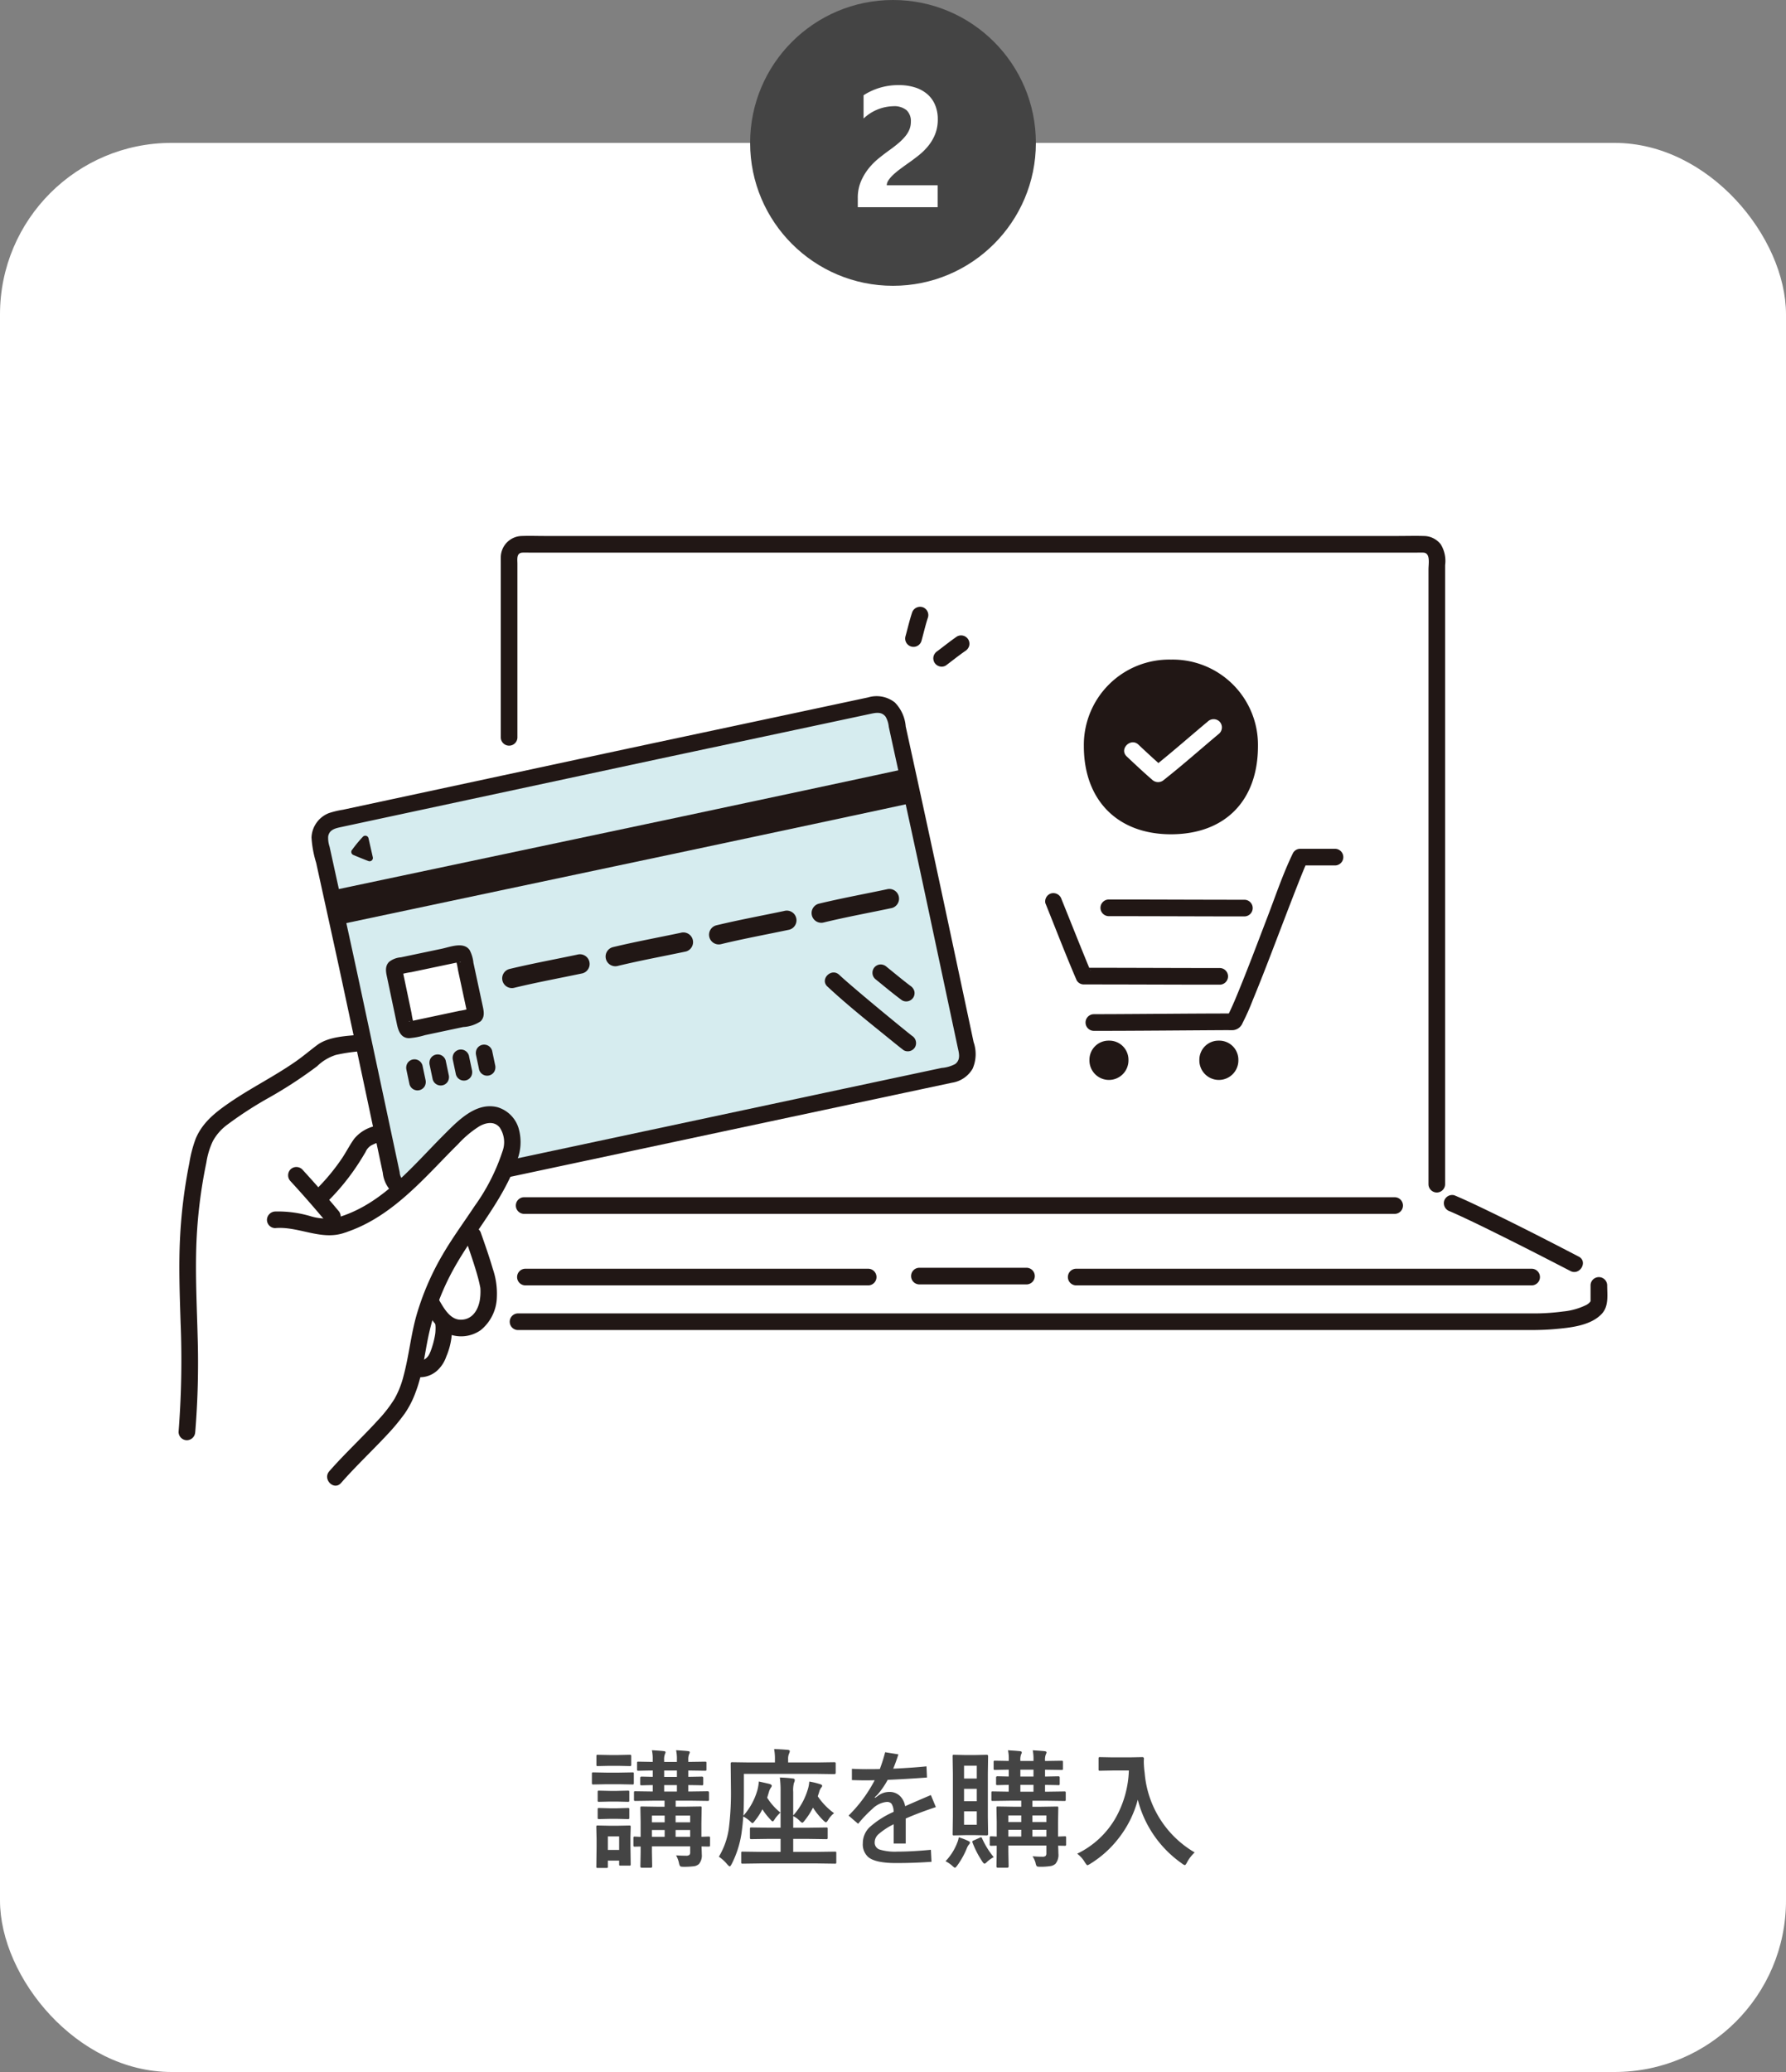 <svg xmlns="http://www.w3.org/2000/svg" width="250" height="290" viewBox="0 0 250 290"><rect x="0" y="0" width="250" height="290" fill="#808080" stroke="none"/><g transform="translate(-969)"><rect width="250" height="270" rx="24" transform="translate(969 20)" fill="#fff"/><g transform="translate(994 75)"><path d="M40.466,96.031,46.346,2.7l3.1-1.272h124.89l1.43,3.073V90.957l23.006,13.259-.816,4.02-5.105,1.362H42.81Z" transform="translate(-0.003 0.003)" fill="#fff"/><path d="M2.407,200.711c1.387-15.7-1.632-24.008,1.9-39.367a7.729,7.729,0,0,1,2.8-4.357c4.437-3.458,8.563-5,12.983-8.5q.561-.444,1.115-.9c1.185-.976,4.111-1.164,6.252-1.394,1.531,7.191,3.414,16.019,4.462,20.954,3.1-2.667,5.862-5.916,8.863-8.721,1.422-1.328,3.361-2.655,5.165-1.927a3.589,3.589,0,0,1,2.015,3.13,8.46,8.46,0,0,1-.851,3.795c-2.637,6.247-6.022,9.182-9.076,15.236a34.41,34.41,0,0,0-2.889,8.122c-.72,3.284-.9,5.839-1.891,8.176-1.07,3.553-5.993,7.381-10.087,12.071" transform="translate(-1.241 -75.295)" fill="#fff"/><path d="M70.567,193.255c.5.9,1.689,3.569,1.9,4.182.824,2.346,2.2,6.27,2.22,7.657.018,1.714-.355,3.564-1.718,4.6a3.431,3.431,0,0,1-4.621-.379l-.078-.1.084.54a9.856,9.856,0,0,1-1.189,5.211,2.619,2.619,0,0,1-2.39,1.16,3.915,3.915,0,0,1-2.253-1.628,12.887,12.887,0,0,1-1.819-3.34" transform="translate(-31.268 -99.534)" fill="#fff"/><path d="M71.545,129.695l-7.114,1.51a.482.482,0,0,1-.573-.373c-.408-1.937-1.273-6.062-1.659-7.892a.482.482,0,0,1,.373-.572l8.762-1.843a.482.482,0,0,1,.572.372c.372,1.746,1.335,6.214,1.689,7.869a.485.485,0,0,1-.373.574Z" transform="translate(-32.032 -62.069)" fill="#fff"/><path d="M46.586,182.307c6.66-2.249,11.088-8.356,16.226-13.154,1.422-1.328,3.361-2.655,5.165-1.927a3.589,3.589,0,0,1,2.015,3.13,8.46,8.46,0,0,1-.851,3.795c-2.637,6.247-6.022,9.182-9.076,15.236a34.41,34.41,0,0,0-2.887,8.122c-.72,3.284-.9,5.839-1.891,8.176-1.07,3.553-5.993,7.381-10.087,12.071" transform="translate(-23.282 -86.022)" fill="#fff"/><path d="M131.376,97.258c-1.533-7.216-4.8-22.53-5.647-26.538-.552-2.616-3.052-13.974-4.375-20.037a2.619,2.619,0,0,0-3.109-2c-6.692,1.432-24.4,5.2-28.246,6.013-2.784.587-37.39,8.011-47.189,10.114A2.619,2.619,0,0,0,40.8,67.929c1.334,6.11,3.778,17.216,4.323,19.8.869,4.117,4.294,20.163,5.769,27.109a2.195,2.195,0,0,0,1.3,1.571c2.884-2.57,5.5-5.6,8.319-8.237,1.422-1.328,3.361-2.655,5.165-1.927a3.589,3.589,0,0,1,2.015,3.13,8.46,8.46,0,0,1-.851,3.795c-.083.2-.169.381-.254.572,19.954-4.254,53.164-11.333,62.768-13.374a2.619,2.619,0,0,0,2.019-3.11Zm-69.2-4.947-1.677.355-7.114,1.51a.482.482,0,0,1-.573-.373c-.408-1.937-1.273-6.062-1.659-7.892a.482.482,0,0,1,.373-.572L60.286,83.5a.482.482,0,0,1,.572.372c.372,1.746,1.335,6.214,1.689,7.869a.485.485,0,0,1-.372.572Z" transform="translate(-20.983 -25.04)" fill="#d6ecef"/><line x1="8.63" transform="translate(37.682 103.466)" fill="none"/><path d="M210.438,111.245H58.133c-4.171,0-8.329-.944-8.329-2.937v-3.54l3.131-1.628c4.537-2.359,13.831-7.091,17.136-8.467l1.843-.767V4.224A1.787,1.787,0,0,1,73.7,2.437H199.986a1.784,1.784,0,0,1,1.787,1.784V93.44l2.145,1.231c3.3,1.376,12.6,6.11,17.136,8.467l3.131,1.628v3.54c0,1.994-4.157,2.937-9.429,2.937H62.451" transform="translate(-25.653 -1.254)" fill="none"/><path d="M225.179,90.782V4.094a4.442,4.442,0,0,0-.614-2.916,3.039,3.039,0,0,0-2.4-1.164c-1.2-.036-2.415,0-3.619,0H99.14c-1.059,0-2.127-.04-3.187,0a3.011,3.011,0,0,0-2.959,2.953c-.012.315,0,.63,0,.947V28.244a1.165,1.165,0,0,0,2.328,0V3.915c0-.622-.168-1.522.69-1.571.378-.021.763,0,1.141,0h123.84c.384,0,.776-.02,1.158,0,1.008.052.7,1.588.7,2.32V90.782A1.165,1.165,0,0,0,225.179,90.782Z" transform="translate(-47.895 0.003)" fill="#211715"/><path d="M227.621,211.232H212.539a1.165,1.165,0,0,0,0,2.328h15.082A1.165,1.165,0,0,0,227.621,211.232Z" transform="translate(-108.89 -108.793)" fill="#211715"/><path d="M100.01,213.907c12.679,0,34.713,0,48.073,0" transform="translate(-51.511 -110.168)" fill="#fff"/><path d="M98.816,213.837h38.2l9.874,0a1.165,1.165,0,0,0,0-2.328l-18.525,0H98.816a1.165,1.165,0,0,0,0,2.328Z" transform="translate(-50.317 -108.934)" fill="#211715"/><path d="M258.991,213.907c12.679,0,50.488,0,63.848,0" transform="translate(-133.394 -110.168)" fill="#fff"/><path d="M257.8,213.837h52l11.845,0a1.165,1.165,0,0,0,0-2.328q-11.961,0-23.923,0H257.8a1.165,1.165,0,0,0,0,2.328Z" transform="translate(-132.202 -108.934)" fill="#211715"/><path d="M99.648,193.263c14.641,0,108.587,0,121.947,0" transform="translate(-51.325 -99.536)" fill="#fff"/><path d="M98.454,193.2H220.4a1.165,1.165,0,0,0,0-2.328H98.454A1.165,1.165,0,0,0,98.454,193.2Z" transform="translate(-50.131 -98.305)" fill="#211715"/><path d="M246.865,215.036c0,.666,0,1.333,0,2v.242c0,.036.038-.058-.028.058a1.565,1.565,0,0,1-.582.485,9.307,9.307,0,0,1-3.214.906A30.825,30.825,0,0,1,238.6,219H96.689a1.165,1.165,0,0,0,0,2.328H238.379c1.144,0,2.287-.03,3.426-.131,2.146-.19,5.051-.452,6.627-2.136,1.018-1.09.76-2.655.76-4.025a1.165,1.165,0,0,0-2.328,0Z" transform="translate(-49.222 -110.172)" fill="#211715"/><path d="M366.059,192.516c-.273-.114.21.091.306.133.21.092.419.186.628.28q.705.32,1.406.651,1.7.8,3.391,1.641,3.8,1.873,7.573,3.811,1.781.912,3.557,1.833c1.327.69,2.506-1.318,1.175-2.01-4.723-2.455-9.465-4.886-14.275-7.168-1.037-.493-2.08-.973-3.14-1.417a1.171,1.171,0,0,0-1.432.813,1.193,1.193,0,0,0,.813,1.432Z" transform="translate(-188.104 -97.976)" fill="#211715"/><path d="M250.193,104.569c1.446,3.58,2.827,7.191,4.356,10.737a1.14,1.14,0,0,0,1,.577c5.358,0,10.717.023,16.072.034l3,0a1.165,1.165,0,0,0,0-2.328c-5.269,0-10.538-.024-15.807-.034l-3.268,0,1.005.576a1.068,1.068,0,0,1-.087-.2c-.036-.242.088.212-.016-.038l-.213-.512q-.268-.649-.533-1.3-.623-1.528-1.237-3.059c-.679-1.69-1.353-3.382-2.037-5.07a1.2,1.2,0,0,0-1.432-.813,1.172,1.172,0,0,0-.813,1.432Z" transform="translate(-128.841 -53.101)" fill="#211715"/><path d="M267.206,107.28c5.358,0,10.715.023,16.073.034l3,0a1.165,1.165,0,0,0,0-2.328c-5.269,0-10.538-.024-15.807-.034l-3.268,0A1.165,1.165,0,0,0,267.206,107.28Z" transform="translate(-137.046 -54.054)" fill="#211715"/><path d="M262.894,115.8c6.207,0,12.415-.068,18.619-.1.31,0,.626.015.936,0a1.593,1.593,0,0,0,1.322-1.025,32.315,32.315,0,0,0,1.413-3.174c1.426-3.45,2.742-6.946,4.078-10.432.727-1.9,1.451-3.791,2.194-5.68.281-.714.564-1.427.857-2.136l.073-.177c.127-.307-.056.129.021-.052.051-.118.1-.236.152-.354.088-.2.177-.4.273-.6l-1.005.577h4.916a1.165,1.165,0,0,0,0-2.328h-4.916a1.15,1.15,0,0,0-1,.577c-1.409,2.888-2.444,6-3.593,8.992-1.455,3.792-2.876,7.6-4.441,11.348l-.108.258c.118-.28-.035.081-.057.132q-.1.228-.2.456c-.131.3-.265.6-.406.894-.1.212-.2.425-.322.63a1.614,1.614,0,0,0-.125.2c-.069.181.242-.256.07-.1l.824-.339c-5.48,0-10.96.062-16.44.089-1.044,0-2.089.012-3.133.013a1.165,1.165,0,0,0,0,2.328Z" transform="translate(-134.827 -46.519)" fill="#211715"/><path d="M265.641,145.682a2.677,2.677,0,0,0-2.73,2.716,2.731,2.731,0,1,0,5.461,0,2.675,2.675,0,0,0-2.731-2.716Z" transform="translate(-135.413 -75.032)" fill="#211715"/><path d="M297.365,145.682a2.677,2.677,0,0,0-2.73,2.716,2.731,2.731,0,1,0,5.461,0,2.675,2.675,0,0,0-2.731-2.716Z" transform="translate(-151.752 -75.032)" fill="#211715"/><path d="M273.49,35.706A11.949,11.949,0,0,0,261.3,47.817c0,7.56,4.714,12.338,12.186,12.338,7.647,0,12.186-4.778,12.186-12.338A11.939,11.939,0,0,0,273.49,35.706Zm6.8,10.316c-2.592,2.165-5.12,4.417-7.772,6.508a1.208,1.208,0,0,1-1.646,0c-1.219-1.059-2.4-2.163-3.575-3.274-1.09-1.033.559-2.676,1.646-1.646q1.377,1.305,2.793,2.574c2.339-1.891,4.6-3.88,6.907-5.807a1.189,1.189,0,0,1,1.646,0A1.173,1.173,0,0,1,280.285,46.022Z" transform="translate(-134.585 -18.388)" fill="#211715"/><path d="M66.89,233.472a3.589,3.589,0,0,0,3.319-.819,4.676,4.676,0,0,0,1.266-1.949,9.856,9.856,0,0,0,.75-4.961,1.167,1.167,0,0,0-1.432-.813,1.2,1.2,0,0,0-.813,1.432c-.054-.373,0,.107,0,.215,0,.163,0,.327-.011.491a3.911,3.911,0,0,1-.048.516c.029-.145.021-.15,0,0q-.021.133-.046.265a12.268,12.268,0,0,1-.536,1.958q-.039.106-.08.212c-.033.084-.152.269.01-.016-.056.1-.094.212-.145.314-.044.086-.089.171-.14.253-.023.037-.048.072-.072.108.139-.21-.021.018-.064.064-.066.071-.138.136-.209.2-.215.2.178-.1-.072.056-.082.052-.162.1-.248.15s-.294.088-.073.038c-.09.02-.186.052-.274.08-.224.07.187.019-.065.01-.079,0-.16,0-.238,0s-.064,0,.056.008a2.169,2.169,0,0,1-.214-.055,1.164,1.164,0,0,0-.619,2.245Z" transform="translate(-34.011 -115.827)" fill="#211715"/><path d="M26.669,197.282c3.281-.288,6.427,1.8,9.706.65a1.193,1.193,0,0,0,.813-1.432,1.175,1.175,0,0,0-1.432-.813,7.563,7.563,0,0,1-4.242-.1,15.93,15.93,0,0,0-4.846-.63,1.2,1.2,0,0,0-1.164,1.164,1.172,1.172,0,0,0,1.164,1.164Z" transform="translate(-13.138 -100.394)" fill="#211715"/><path d="M31.949,184.133q2.6,2.827,5.056,5.78a1.168,1.168,0,0,0,1.646,0,1.2,1.2,0,0,0,0-1.646q-2.456-2.952-5.056-5.78a1.173,1.173,0,0,0-1.646,0,1.189,1.189,0,0,0,0,1.646Z" transform="translate(-16.286 -93.814)" fill="#211715"/><path d="M40.193,181.151a31.692,31.692,0,0,0,4.018-4.693c.582-.83,1.119-1.688,1.632-2.562a2.037,2.037,0,0,1,.714-.873,5.631,5.631,0,0,1,1.3-.527,1.165,1.165,0,0,0-.619-2.245,5.291,5.291,0,0,0-2.981,1.793c-.63.87-1.12,1.855-1.722,2.751a28.854,28.854,0,0,1-3.988,4.712c-1.082,1.04.565,2.685,1.646,1.646Z" transform="translate(-19.674 -87.662)" fill="#211715"/><path d="M70.688,210.726c.776,1.319,1.736,2.933,3.177,3.615a4.772,4.772,0,0,0,4.748-.427,6.144,6.144,0,0,0,2.258-4.625,10.645,10.645,0,0,0-.565-3.944c-.491-1.689-1.077-3.346-1.66-5.007a1.193,1.193,0,0,0-1.432-.813,1.175,1.175,0,0,0-.813,1.432c.564,1.606,1.131,3.213,1.613,4.846.207.7.395,1.406.531,2.123.057.3,0-.137.018.114.012.148.016.293.016.442a7.345,7.345,0,0,1-.089,1.208c-.25,1.466-1.1,2.8-2.731,2.764-1.515-.034-2.393-1.771-3.063-2.906a1.165,1.165,0,0,0-2.01,1.175Z" transform="translate(-36.322 -102.746)" fill="#211715"/><path d="M2.333,199.557a118.9,118.9,0,0,0,.335-13.367c-.1-3.886-.291-7.773-.211-11.662a68.474,68.474,0,0,1,1.431-12.666,10.792,10.792,0,0,1,.916-3.02,7.094,7.094,0,0,1,1.88-2.187,52.886,52.886,0,0,1,5.987-3.891,61.363,61.363,0,0,0,6.712-4.386,6.672,6.672,0,0,1,2.641-1.588,23.623,23.623,0,0,1,3.443-.51,1.2,1.2,0,0,0,1.164-1.164,1.172,1.172,0,0,0-1.164-1.164c-1.973.2-4.462.242-6.113,1.488-1,.753-1.946,1.563-2.976,2.279s-2.074,1.368-3.14,2.006c-2.039,1.222-4.119,2.379-6.081,3.725s-3.792,2.77-4.749,5.032a17.573,17.573,0,0,0-.9,3.429q-.362,1.808-.63,3.633c-.319,2.182-.544,4.378-.658,6.581C0,176.167.157,180.211.282,184.25A129.77,129.77,0,0,1,0,199.555a1.173,1.173,0,0,0,1.164,1.164,1.188,1.188,0,0,0,1.164-1.164Z" transform="translate(-0.003 -74.141)" fill="#211715"/><path d="M45.038,84.021c10.523-2.224,44.79-9.468,48.138-10.174,5.21-1.1,30.086-6.407,31.337-6.7.346,1.591.7,3.215,1.039,4.762-.608.152-26.09,5.589-31.37,6.7-3.776.8-29.665,6.277-33.681,7.124-2.764.582-12.64,2.677-15.535,3.288-.336-1.548-.693-3.175-1.043-4.771Z" transform="translate(-22.623 -34.584)" fill="#211715"/><path d="M51.171,114.011a1.63,1.63,0,0,1-.48-1.094l-.291-1.373-.617-2.9q-.725-3.4-1.45-6.808Q46.967,95.428,45.6,89.019q-.979-4.607-1.985-9.208-.8-3.642-1.6-7.284l-.776-3.54q-.177-.805-.353-1.611a3.809,3.809,0,0,1-.2-1.491c.177-.906.977-1.1,1.751-1.267l1.783-.383,4.587-.984,11.537-2.473,22.9-4.909q7.2-1.544,14.394-3.068,6.7-1.425,13.4-2.854l5.513-1.176c.78-.167,1.594-.349,2.159.388a3.5,3.5,0,0,1,.448,1.423q.171.781.339,1.561c1.665,7.614,3.335,15.223,4.956,22.844q1.478,6.947,2.958,13.9l1.37,6.435c.181.853.5,1.8-.316,2.443a4.8,4.8,0,0,1-1.909.554q-11.9,2.53-23.794,5.068l-30.738,6.551-6.569,1.4c-1.465.312-.845,2.557.619,2.245l30.758-6.557,27.1-5.771,4.063-.865a4.039,4.039,0,0,0,2.9-1.97,5.125,5.125,0,0,0,.136-3.716q-1.478-6.951-2.961-13.9-2.447-11.49-4.944-22.968-.8-3.658-1.6-7.316A5.391,5.391,0,0,0,120,47.163a4.117,4.117,0,0,0-3.713-.709q-6.15,1.315-12.3,2.624-8.952,1.906-17.9,3.807-10.49,2.245-20.98,4.5l-22.34,4.792a12.839,12.839,0,0,0-1.98.475,3.827,3.827,0,0,0-2.436,3.415A15.113,15.113,0,0,0,39,69.6l.776,3.54c.954,4.355,1.918,8.707,2.853,13.067q2.575,12.005,5.112,24.02.291,1.376.586,2.753a4.407,4.407,0,0,0,1.667,3.036,1.173,1.173,0,0,0,1.593-.418,1.19,1.19,0,0,0-.418-1.593Z" transform="translate(-19.747 -23.849)" fill="#211715"/><path d="M49.951,88.535a18.718,18.718,0,0,1,1.531-1.857.461.461,0,0,1,.786.216c.188.84.428,1.871.6,2.654a.46.46,0,0,1-.612.533c-.653-.247-1.515-.6-2.114-.853a.462.462,0,0,1-.2-.694Z" transform="translate(-25.684 -44.567)" fill="#211715"/><path d="M70.033,127.371l-3.873.822-1.765.375-.815.173c-.117.025-.236.044-.352.075-.446.117.06-.167.307.136l.3.514a11.942,11.942,0,0,1-.4-1.791l-.474-2.258-.458-2.182-.2-.957-.089-.423-.046-.221q-.067-.414-.114.412l-.514.3a12.269,12.269,0,0,1,1.835-.411l2.563-.539,2.546-.536,1.081-.227.457-.1c.06-.013.122-.021.181-.038.4-.113-.123.184-.373-.123l-.3-.514a12.39,12.39,0,0,1,.42,1.843q.235,1.1.471,2.193l.471,2.193q.108.5.215,1l.091.423.04.189q.067.4.108-.443l.514-.3a12.182,12.182,0,0,1-1.822.411,1.164,1.164,0,1,0,.619,2.245,4.843,4.843,0,0,0,2.452-.805c.63-.639.433-1.455.267-2.228q-.427-1.992-.856-3.984l-.423-1.972a4.954,4.954,0,0,0-.528-1.778c-.832-1.217-2.728-.436-3.9-.191l-3.994.84-1.725.363a3.04,3.04,0,0,0-1.657.635c-.661.669-.417,1.533-.247,2.339l.421,2.006.913,4.345c.2.941.533,1.967,1.7,1.992a10.481,10.481,0,0,0,2.239-.426l5.339-1.133a1.164,1.164,0,1,0-.619-2.245Z" transform="translate(-30.828 -60.868)" fill="#211715"/><path d="M85.833,148.311l.426,2.017a1.164,1.164,0,0,0,2.127.278,1.272,1.272,0,0,0,.117-.9l-.424-2.017a1.164,1.164,0,0,0-2.127-.278,1.274,1.274,0,0,0-.117.9Z" transform="translate(-44.193 -75.626)" fill="#211715"/><path d="M79.132,149.725l.426,2.017a1.164,1.164,0,0,0,2.127.278,1.272,1.272,0,0,0,.117-.9l-.425-2.017a1.164,1.164,0,0,0-2.127-.278A1.276,1.276,0,0,0,79.132,149.725Z" transform="translate(-40.74 -76.355)" fill="#211715"/><path d="M72.432,151.139l.426,2.017a1.164,1.164,0,0,0,2.127.278,1.272,1.272,0,0,0,.117-.9l-.425-2.017a1.164,1.164,0,0,0-2.127-.278A1.276,1.276,0,0,0,72.432,151.139Z" transform="translate(-37.289 -77.083)" fill="#211715"/><path d="M65.732,152.551l.426,2.017a1.164,1.164,0,0,0,2.127.278,1.275,1.275,0,0,0,.117-.9l-.425-2.017a1.164,1.164,0,0,0-2.127-.278,1.275,1.275,0,0,0-.117.9Z" transform="translate(-33.839 -77.81)" fill="#211715"/><path d="M103.927,120.8c-3.172.671-6.372,1.255-9.523,2.016a1.358,1.358,0,1,0,.722,2.619c3.152-.762,6.353-1.346,9.523-2.016a1.358,1.358,0,1,0-.722-2.619Z" transform="translate(-48.11 -62.19)" fill="#211715"/><path d="M133.779,114.5c-3.172.67-6.372,1.254-9.523,2.016a1.358,1.358,0,1,0,.722,2.619c3.152-.762,6.353-1.346,9.523-2.016a1.358,1.358,0,0,0-.722-2.619Z" transform="translate(-63.486 -58.946)" fill="#211715"/><path d="M163.634,108.2c-3.172.67-6.372,1.255-9.523,2.016a1.358,1.358,0,1,0,.722,2.619c3.152-.762,6.353-1.346,9.523-2.016a1.358,1.358,0,0,0-.722-2.619Z" transform="translate(-78.862 -55.701)" fill="#211715"/><path d="M193.233,101.953c-3.172.67-6.372,1.255-9.523,2.016a1.358,1.358,0,1,0,.722,2.619c3.152-.762,6.353-1.346,9.523-2.016a1.358,1.358,0,0,0-.722-2.619Z" transform="translate(-94.107 -52.484)" fill="#211715"/><path d="M200.608,125.7c1.261,1.014,2.5,2.066,3.8,3.022a1.175,1.175,0,0,0,.9.117,1.19,1.19,0,0,0,.7-.533,1.178,1.178,0,0,0,.117-.9,1.341,1.341,0,0,0-.533-.7c-.154-.113-.306-.228-.456-.344l.235.182c-1.052-.813-2.075-1.662-3.111-2.5a1.261,1.261,0,0,0-.824-.339,1.184,1.184,0,0,0-.824.339,1.171,1.171,0,0,0-.339.824,1.132,1.132,0,0,0,.339.824Z" transform="translate(-103.148 -63.72)" fill="#211715"/><path d="M186.886,127.968c2.849,2.657,5.931,5.092,8.953,7.547.568.461,1.136.921,1.716,1.367a1.171,1.171,0,0,0,1.593-.418,1.194,1.194,0,0,0-.418-1.593c.254.194.154.12,0,0l-.291-.23q-.407-.325-.811-.654-1.076-.873-2.144-1.754c-1.663-1.37-3.32-2.747-4.956-4.149-.673-.576-1.345-1.154-1.993-1.758-1.095-1.018-2.744.622-1.646,1.646Z" transform="translate(-96.069 -64.895)" fill="#211715"/><path d="M45.7,182.188c5.132-1.765,9.012-5.6,12.706-9.415.929-.959,1.855-1.921,2.806-2.858a14.5,14.5,0,0,1,2.991-2.507c.926-.516,2.082-.737,2.834.182a3.7,3.7,0,0,1,.378,3.363,28,28,0,0,1-3.91,7.657c-1.5,2.269-3.117,4.458-4.483,6.813a37.337,37.337,0,0,0-3.619,8.39c-.8,2.787-1.063,5.684-1.812,8.479a12.816,12.816,0,0,1-1.288,3.283,18.841,18.841,0,0,1-2.362,3.031c-2.2,2.411-4.6,4.631-6.759,7.089-.984,1.123.656,2.775,1.646,1.646,2.03-2.316,4.273-4.424,6.374-6.672a29.14,29.14,0,0,0,2.56-3.074,13.251,13.251,0,0,0,1.519-3c1.01-2.641,1.25-5.486,1.87-8.229a34.141,34.141,0,0,1,3.456-9.017c2.837-5.125,6.915-9.534,8.855-15.147a6.954,6.954,0,0,0,.2-4.568,4.394,4.394,0,0,0-2.939-2.886c-3.059-.776-5.625,1.988-7.565,3.926-4.214,4.214-8.256,9.27-14.082,11.274-1.406.485-.8,2.734.619,2.244Z" transform="translate(-22.088 -84.781)" fill="#211715"/><path d="M210.679,21.316c-.358,1.08-.609,2.191-.912,3.286a1.164,1.164,0,0,0,2.245.619c.3-1.1.553-2.206.911-3.286a1.173,1.173,0,0,0-.813-1.432,1.191,1.191,0,0,0-1.432.813Z" transform="translate(-108.02 -10.54)" fill="#211715"/><path d="M221.143,28.887c-.935.645-1.817,1.358-2.725,2.037a1.271,1.271,0,0,0-.533.7,1.19,1.19,0,0,0,.117.9,1.176,1.176,0,0,0,.7.533,1.133,1.133,0,0,0,.9-.117c.908-.679,1.791-1.394,2.725-2.037a1.244,1.244,0,0,0,.533-.7,1.189,1.189,0,0,0-.117-.9,1.174,1.174,0,0,0-.7-.533,1.153,1.153,0,0,0-.9.117Z" transform="translate(-112.202 -14.795)" fill="#211715"/></g><path d="M-28.991-.272a.73.73,0,0,0,.5-.123.511.511,0,0,0,.1-.36v-.826h-5.353v.809l.035,2q0,.185-.193.185h-1.266q-.193,0-.193-.185l.035-1.942v-.844l-.809.018q-.141,0-.176-.044a.355.355,0,0,1-.026-.176v-.984a.286.286,0,0,1,.031-.171.286.286,0,0,1,.171-.031l.255.009q.264.018.554.026V-5l-.035-1.969q0-.141.035-.167a.3.3,0,0,1,.158-.026l2.232.035h.958v-.844h-1.652l-2.435.035q-.141,0-.167-.044a.355.355,0,0,1-.026-.176V-9.1q0-.141.035-.167a.3.3,0,0,1,.158-.026l2.435.035v-.9q-.668.009-1.187.026l-.369.009q-.141,0-.167-.035a.3.3,0,0,1-.026-.158v-.853q0-.176.193-.176l1.556.035v-.888q-.879.009-1.547.026l-.343.009h-.114q-.141,0-.167-.035a.387.387,0,0,1-.026-.176v-.87q0-.141.035-.167a.3.3,0,0,1,.158-.026l2,.035v-.29a5.524,5.524,0,0,0-.114-1.345q1.107.062,1.635.123.272.026.272.141a.688.688,0,0,1-.088.29,2.113,2.113,0,0,0-.105.844v.237h1.784v-.29a5.524,5.524,0,0,0-.114-1.345q1.116.062,1.644.123.272.026.272.141a.811.811,0,0,1-.105.325,2.025,2.025,0,0,0-.1.809v.237l2.338-.035q.149,0,.176.035a.3.3,0,0,1,.026.158v.87a.3.3,0,0,1-.035.185.328.328,0,0,1-.167.026l-2.338-.035v.888l1.89-.035q.2,0,.2.176v.853q0,.141-.044.167a.275.275,0,0,1-.158.026l-.255-.009q-.747-.018-1.635-.026v.9h.272l2.443-.035q.185,0,.185.193v.94a.334.334,0,0,1-.031.185q-.031.035-.154.035l-2.443-.035h-2.039v.844h1.187l2.25-.035q.149,0,.176.035a.3.3,0,0,1,.026.158l-.035,2.127v1.925q.4-.009.756-.026l.255-.009q.141,0,.167.035a.328.328,0,0,1,.026.167v.984a.334.334,0,0,1-.031.185q-.031.035-.163.035l-.993-.018q.035.817.035,1.081A1.849,1.849,0,0,1-27.171.9a1.341,1.341,0,0,1-.738.308,11.141,11.141,0,0,1-1.389.07q-.422,0-.5-.088a1.309,1.309,0,0,1-.167-.466,3.778,3.778,0,0,0-.4-1.046Q-29.615-.272-28.991-.272Zm-1.441-2.646h2.039v-.949h-2.039Zm2.039-2.971h-2.039v.94h2.039Zm-5.353,2.971h1.784v-.949h-1.784Zm0-2.03h1.784v-.94h-1.784Zm1.714-4.307h1.784v-.9h-1.784Zm0-2.048h1.784v-.888h-1.784ZM-36.716.914q0,.149-.035.176a.3.3,0,0,1-.158.026h-1.222q-.149,0-.176-.035a.328.328,0,0,1-.026-.167v-.5h-1.582v.826a.278.278,0,0,1-.035.176.328.328,0,0,1-.167.026h-1.2a.3.3,0,0,1-.185-.035.328.328,0,0,1-.026-.167l.035-2.7V-2.61L-41.533-4.3q0-.149.044-.176a.328.328,0,0,1,.167-.026l1.644.035h1.107L-36.91-4.5q.141,0,.167.035a.328.328,0,0,1,.026.167l-.035,1.38V-1.67Zm-1.617-3.885h-1.582v1.89h1.582Zm-1.705-8.93h1.652l1.907-.035a.278.278,0,0,1,.176.035.328.328,0,0,1,.026.167v1.274q0,.158-.044.193a.275.275,0,0,1-.158.026l-1.907-.035h-1.652l-1.907.035q-.149,0-.176-.044a.355.355,0,0,1-.026-.176v-1.274q0-.149.035-.176a.328.328,0,0,1,.167-.026Zm.36-2.461h1.2l1.617-.035q.158,0,.185.035a.239.239,0,0,1,.035.158v1.187q0,.149-.044.176a.355.355,0,0,1-.176.026l-1.617-.035h-1.2l-1.644.035q-.141,0-.167-.035a.328.328,0,0,1-.026-.167V-14.2q0-.141.035-.167a.3.3,0,0,1,.158-.026Zm.07,5.019h.967l1.512-.035a.32.32,0,0,1,.193.035.328.328,0,0,1,.026.167v1.169q0,.141-.044.167a.355.355,0,0,1-.176.026l-1.512-.035h-.967l-1.529.035a.278.278,0,0,1-.176-.035.3.3,0,0,1-.026-.158V-9.176q0-.149.035-.176a.328.328,0,0,1,.167-.026Zm0,2.435h.967l1.512-.044a.32.32,0,0,1,.193.035.328.328,0,0,1,.026.167V-5.6q0,.149-.044.176a.355.355,0,0,1-.176.026l-1.512-.035h-.967l-1.529.035a.278.278,0,0,1-.176-.035.328.328,0,0,1-.026-.167V-6.75a.278.278,0,0,1,.035-.176.328.328,0,0,1,.167-.026ZM-18.584.809l-2.461.035q-.141,0-.176-.044a.328.328,0,0,1-.026-.167V-.65a.264.264,0,0,1,.031-.163.286.286,0,0,1,.171-.031l2.461.035h2.848V-2.628h-1.617l-2.452.035q-.158,0-.185-.044a.258.258,0,0,1-.035-.167v-1.23q0-.141.044-.167a.355.355,0,0,1,.176-.026l2.452.035h1.617V-9.255a13.887,13.887,0,0,0-.105-1.96q.949.026,1.8.132.29.026.29.211a.738.738,0,0,1-.114.4,4.192,4.192,0,0,0-.105,1.266v3.3A9.5,9.5,0,0,0-11.94-9.5a4.713,4.713,0,0,0,.22-1.151,10.772,10.772,0,0,1,1.494.36q.308.079.308.229a.362.362,0,0,1-.123.255,1.584,1.584,0,0,0-.29.615l-.2.606A9.407,9.407,0,0,0-8.249-6.223a3.271,3.271,0,0,0-.809.914q-.22.36-.325.36t-.378-.272A10.242,10.242,0,0,1-11.2-7a10.458,10.458,0,0,1-1.151,1.784q-.237.325-.343.325t-.413-.308a2.734,2.734,0,0,0-.861-.606v1.617h2.18l2.426-.035a.32.32,0,0,1,.193.035.3.3,0,0,1,.026.158V-2.8a.278.278,0,0,1-.035.176.3.3,0,0,1-.185.035l-2.426-.035h-2.18V-.809H-10.6l2.47-.035q.141,0,.167.035a.3.3,0,0,1,.026.158V.633a.3.3,0,0,1-.035.185.3.3,0,0,1-.158.026L-10.6.809ZM-20.87-11.725v2.487q0,2.092-.07,3.366a9.215,9.215,0,0,0,1.96-3.586,6.507,6.507,0,0,0,.2-1.2q1.424.316,1.5.343.308.1.308.246a.441.441,0,0,1-.105.255,1.88,1.88,0,0,0-.29.615q-.237.782-.246.809a8.343,8.343,0,0,0,1.854,2.083,5.687,5.687,0,0,0-.756.853q-.22.378-.325.378t-.36-.308a8.517,8.517,0,0,1-1.081-1.389,8.717,8.717,0,0,1-1.011,1.564q-.272.378-.378.378-.07,0-.229-.158a4.395,4.395,0,0,0-1.063-.773q-.07,1.143-.255,2.435A14.113,14.113,0,0,1-22.566.861q-.193.36-.281.36-.105,0-.36-.29A5.381,5.381,0,0,0-24.376-.132a10.56,10.56,0,0,0,1.4-3.981,40.111,40.111,0,0,0,.29-5.484l-.035-3.586q0-.176.2-.176l2.408.035h3.586v-.413a7.327,7.327,0,0,0-.114-1.459q1,.026,1.907.105.29.035.29.185a1.164,1.164,0,0,1-.105.343,1.766,1.766,0,0,0-.132.791v.448H-10.6l2.4-.035a.155.155,0,0,1,.176.176v1.3q0,.193-.176.193l-2.4-.035Zm20.9-.729q2.558-.114,4.658-.325l.07,1.564q-3.129.229-5.5.325A11.636,11.636,0,0,1-2.149-8.842l-.413.4.053.079.448-.325A2.655,2.655,0,0,1-.514-9.2a2.071,2.071,0,0,1,1.5.58A2.612,2.612,0,0,1,1.7-7.2q.729-.334,3.6-1.564l.7,1.688q-2.408.8-4.219,1.6v3.5H.1v-2.7a9.5,9.5,0,0,0-2.18,1.441,1.527,1.527,0,0,0-.483,1.072,1.016,1.016,0,0,0,.686,1.028,7.473,7.473,0,0,0,2.514.29q2.03,0,4.667-.255L5.392.58Q2.975.756.426.756q-2.848,0-3.867-.817A2.367,2.367,0,0,1-4.223-2.03a3.093,3.093,0,0,1,.949-2.232A12.68,12.68,0,0,1,.083-6.407a2.023,2.023,0,0,0-.3-1.151A.839.839,0,0,0-.875-7.8a3.289,3.289,0,0,0-1.986.949A18.049,18.049,0,0,0-4.882-4.737L-6.218-5.889a19.8,19.8,0,0,0,3.656-4.948q-.51.018-1.424.018-.58,0-1.767-.035v-1.582q1.134.053,2,.053,1.239,0,1.907-.018A21.889,21.889,0,0,0-1.1-14.757l1.854.3Q.435-13.438.031-12.454ZM19.534-.2a13.26,13.26,0,0,0,1.371.07.629.629,0,0,0,.475-.132.587.587,0,0,0,.088-.369V-1.7H16.15v.923l.035,2q0,.185-.193.185H14.673q-.193,0-.193-.185l.035-1.96v-.94l-.756.018q-.158,0-.185-.035a.278.278,0,0,1-.035-.176v-.923q0-.132.035-.163a.334.334,0,0,1,.185-.031L14-2.979q.246.018.519.026v-2.03L14.48-6.97q0-.141.035-.167a.328.328,0,0,1,.167-.026l2.241.035h1.028v-.844H16.4l-2.426.035q-.149,0-.176-.035a.328.328,0,0,1-.026-.167V-9.07q0-.149.035-.176a.328.328,0,0,1,.167-.026l2.224.035v-.949q-.668.009-1.2.026l-.378.009q-.141,0-.167-.035a.416.416,0,0,1-.026-.185v-.844q0-.176.193-.176l1.582.035v-.958q-.835.009-1.485.026l-.325.009h-.114q-.141,0-.167-.035a.3.3,0,0,1-.026-.158v-.888a.3.3,0,0,1,.035-.185.3.3,0,0,1,.158-.026l1.925.035v-.105a5.765,5.765,0,0,0-.105-1.389q1.151.07,1.652.123.272.026.272.167a.434.434,0,0,1-.088.272,2.2,2.2,0,0,0-.105.9v.035h1.837v-.105a6.324,6.324,0,0,0-.105-1.389q1.143.07,1.652.123.272.026.272.167a.548.548,0,0,1-.088.272,2.041,2.041,0,0,0-.114.9v.035l2.3-.035a.278.278,0,0,1,.176.035.387.387,0,0,1,.026.176v.888q0,.141-.035.167a.328.328,0,0,1-.167.026l-2.3-.035v.958l1.854-.035q.2,0,.2.176v.844q0,.158-.044.193a.275.275,0,0,1-.158.026l-.246-.009q-.721-.018-1.608-.026v.949h.29l2.408-.035a.278.278,0,0,1,.176.035.328.328,0,0,1,.026.167v.932q0,.149-.035.176a.328.328,0,0,1-.167.026l-2.408-.035H19.516v.844h1.16l2.259-.035q.149,0,.176.035a.3.3,0,0,1,.026.158L23.1-4.825v1.872q.352-.009.694-.026l.237-.009q.149,0,.176.035a.3.3,0,0,1,.026.158v.923a.31.31,0,0,1-.031.176q-.031.035-.171.035l-.914-.018q.035.861.035,1.1A1.97,1.97,0,0,1,22.742.861,1.39,1.39,0,0,1,22,1.187a9.04,9.04,0,0,1-1.389.088q-.422,0-.5-.088a1.25,1.25,0,0,1-.158-.466A3.573,3.573,0,0,0,19.534-.2Zm-.018-2.751h1.951V-3.9H19.516Zm1.951-2.953H19.516v.923h1.951Zm-3.639-5.449h1.837v-.958H17.829Zm0,2.118h1.837v-.949H17.829ZM16.15-2.953h1.8V-3.9h-1.8Zm0-2.03h1.8v-.923h-1.8Zm-4.579-9.378,1.564-.035q.176,0,.176.2l-.035,2.417v6.038l.035,2.426q0,.2-.176.2l-1.564-.035h-1.5l-1.529.035q-.141,0-.167-.035a.328.328,0,0,1-.026-.167L8.38-5.739v-6.038l-.035-2.417q0-.149.035-.176a.3.3,0,0,1,.158-.026l1.529.035Zm.158,9.756V-6.478H9.945v1.872ZM9.945-12.867v1.793h1.784v-1.793Zm0,4.966h1.784V-9.633H9.945ZM7.352.5A7.778,7.778,0,0,0,8.987-2.074a3.481,3.481,0,0,0,.22-.773,8.67,8.67,0,0,1,1.327.51q.237.105.237.211a.412.412,0,0,1-.141.29,1.953,1.953,0,0,0-.272.466A11.357,11.357,0,0,1,9.022,1.063q-.255.343-.334.343-.105,0-.343-.22A4.212,4.212,0,0,0,7.352.5ZM14.1-.07a4.05,4.05,0,0,0-.976.7q-.211.211-.316.211-.123,0-.36-.378a13.234,13.234,0,0,1-1.318-2.575.422.422,0,0,1-.026-.123q0-.1.193-.176l.809-.36a.683.683,0,0,1,.229-.079q.07,0,.132.149A11.511,11.511,0,0,0,14.1-.07ZM25.783-.554a12.385,12.385,0,0,0,5.44-5.115,14.481,14.481,0,0,0,1.793-6.53H30.784l-1.793.035A.32.32,0,0,1,28.8-12.2a.3.3,0,0,1-.026-.158v-1.521q0-.141.044-.167a.355.355,0,0,1,.176-.026l1.793.035h2.3l1.8-.035q.237,0,.237.211-.018.246-.018.466a13.033,13.033,0,0,0,.123,1.538,14.2,14.2,0,0,0,7,11.127A5.215,5.215,0,0,0,41.172.633q-.211.413-.325.413a1.16,1.16,0,0,1-.413-.237,15.574,15.574,0,0,1-6.17-8.921,14.874,14.874,0,0,1-2.689,5.405A14.757,14.757,0,0,1,27.637.844a2.2,2.2,0,0,1-.413.22q-.105,0-.378-.431A4.13,4.13,0,0,0,25.783-.554Z" transform="translate(1094 260)" fill="#444"/><g transform="translate(1074)"><circle cx="20" cy="20" r="20" fill="#444"/><path d="M-1.875-3.07H5.25V0H-5.93V-1.266A5.891,5.891,0,0,1-5.5-3.58a7.68,7.68,0,0,1,1.09-1.84A9.453,9.453,0,0,1-2.971-6.861q.779-.627,1.482-1.131Q-.75-8.52-.193-9a7.379,7.379,0,0,0,.938-.955,3.631,3.631,0,0,0,.568-.961A2.858,2.858,0,0,0,1.5-11.953a2.084,2.084,0,0,0-.609-1.629,2.709,2.709,0,0,0-1.863-.551A6.258,6.258,0,0,0-5.121-12.41v-3.258A8.9,8.9,0,0,1-.176-17.086a7.3,7.3,0,0,1,2.291.334,4.847,4.847,0,0,1,1.717.955A4.073,4.073,0,0,1,4.9-14.291a5.082,5.082,0,0,1,.369,1.975,5.568,5.568,0,0,1-.357,2.063,6.338,6.338,0,0,1-.949,1.641A8.61,8.61,0,0,1,2.6-7.26Q1.828-6.645,1-6.07q-.562.4-1.084.791a10.277,10.277,0,0,0-.92.773,4.2,4.2,0,0,0-.633.744A1.285,1.285,0,0,0-1.875-3.07Z" transform="translate(21 29)" fill="#fff"/></g></g></svg>
